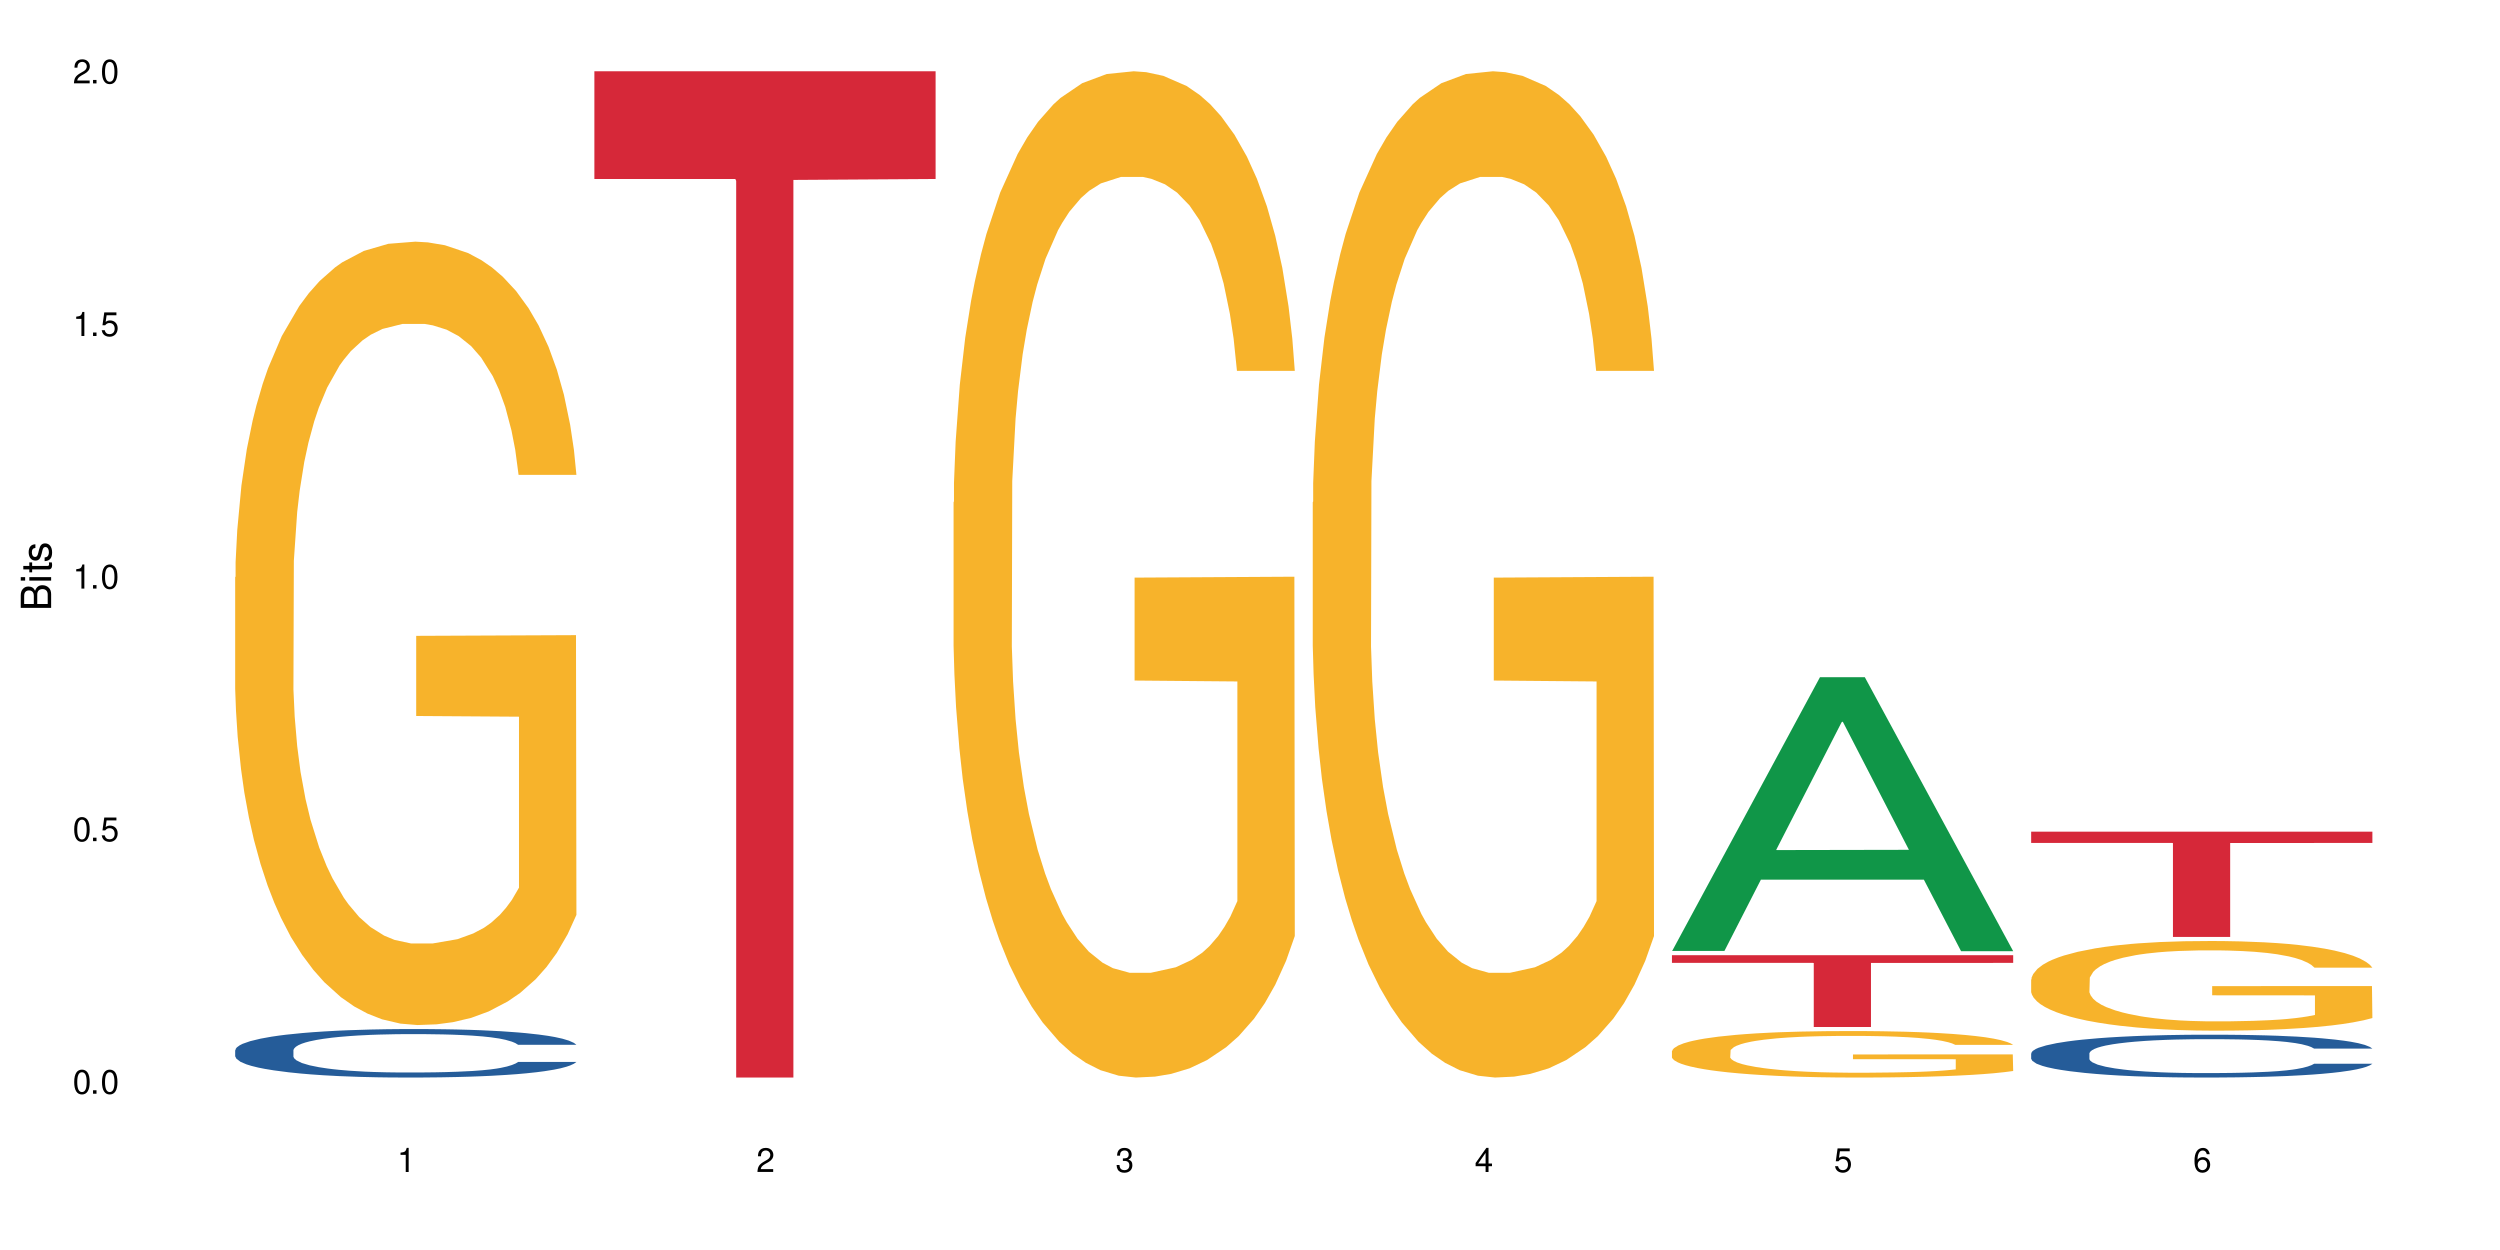 <?xml version="1.0" encoding="UTF-8"?>
<svg xmlns="http://www.w3.org/2000/svg" xmlns:xlink="http://www.w3.org/1999/xlink" width="720" height="360" viewBox="0 0 720 360">
<defs>
<g>
<g id="glyph-0-0">
</g>
<g id="glyph-0-1">
<path d="M 2.641 -6.938 C 2 -6.938 1.422 -6.656 1.078 -6.172 C 0.641 -5.562 0.406 -4.641 0.406 -3.359 C 0.406 -1.016 1.188 0.219 2.641 0.219 C 4.078 0.219 4.859 -1.016 4.859 -3.297 C 4.859 -4.641 4.656 -5.547 4.203 -6.172 C 3.844 -6.656 3.281 -6.938 2.641 -6.938 Z M 2.641 -6.188 C 3.547 -6.188 4 -5.25 4 -3.375 C 4 -1.406 3.562 -0.484 2.625 -0.484 C 1.734 -0.484 1.281 -1.438 1.281 -3.344 C 1.281 -5.25 1.734 -6.188 2.641 -6.188 Z M 2.641 -6.188 "/>
</g>
<g id="glyph-0-2">
<path d="M 1.828 -1 L 0.828 -1 L 0.828 0 L 1.828 0 Z M 1.828 -1 "/>
</g>
<g id="glyph-0-3">
<path d="M 4.562 -6.797 L 1.062 -6.797 L 0.547 -3.094 L 1.328 -3.094 C 1.719 -3.562 2.047 -3.734 2.578 -3.734 C 3.484 -3.734 4.062 -3.109 4.062 -2.094 C 4.062 -1.125 3.484 -0.531 2.578 -0.531 C 1.828 -0.531 1.375 -0.906 1.188 -1.672 L 0.328 -1.672 C 0.453 -1.109 0.547 -0.844 0.75 -0.594 C 1.125 -0.078 1.828 0.219 2.594 0.219 C 3.969 0.219 4.922 -0.781 4.922 -2.219 C 4.922 -3.562 4.031 -4.484 2.719 -4.484 C 2.25 -4.484 1.859 -4.359 1.469 -4.062 L 1.734 -5.969 L 4.562 -5.969 Z M 4.562 -6.797 "/>
</g>
<g id="glyph-0-4">
<path d="M 2.484 -4.938 L 2.484 0 L 3.328 0 L 3.328 -6.938 L 2.766 -6.938 C 2.469 -5.875 2.281 -5.734 0.984 -5.562 L 0.984 -4.938 Z M 2.484 -4.938 "/>
</g>
<g id="glyph-0-5">
<path d="M 4.859 -0.828 L 1.281 -0.828 C 1.359 -1.406 1.672 -1.781 2.5 -2.281 L 3.469 -2.828 C 4.406 -3.344 4.906 -4.062 4.906 -4.906 C 4.906 -5.484 4.672 -6.031 4.266 -6.406 C 3.859 -6.766 3.375 -6.938 2.719 -6.938 C 1.859 -6.938 1.219 -6.625 0.844 -6.031 C 0.609 -5.672 0.5 -5.234 0.484 -4.531 L 1.328 -4.531 C 1.359 -5.016 1.406 -5.281 1.531 -5.516 C 1.75 -5.938 2.188 -6.203 2.703 -6.203 C 3.469 -6.203 4.031 -5.641 4.031 -4.891 C 4.031 -4.344 3.719 -3.859 3.125 -3.516 L 2.234 -3 C 0.812 -2.172 0.406 -1.531 0.328 -0.016 L 4.859 -0.016 Z M 4.859 -0.828 "/>
</g>
<g id="glyph-0-6">
<path d="M 2.125 -3.188 L 2.578 -3.188 C 3.5 -3.188 3.984 -2.766 3.984 -1.922 C 3.984 -1.062 3.469 -0.531 2.594 -0.531 C 1.656 -0.531 1.203 -1 1.156 -2.016 L 0.312 -2.016 C 0.344 -1.453 0.438 -1.094 0.609 -0.781 C 0.953 -0.109 1.625 0.219 2.547 0.219 C 3.953 0.219 4.859 -0.625 4.859 -1.938 C 4.859 -2.828 4.516 -3.297 3.703 -3.594 C 4.344 -3.844 4.656 -4.328 4.656 -5.031 C 4.656 -6.219 3.875 -6.938 2.578 -6.938 C 1.203 -6.938 0.484 -6.172 0.453 -4.703 L 1.297 -4.703 C 1.312 -5.125 1.344 -5.359 1.453 -5.578 C 1.641 -5.969 2.062 -6.203 2.594 -6.203 C 3.344 -6.203 3.797 -5.75 3.797 -5 C 3.797 -4.516 3.609 -4.219 3.25 -4.047 C 3.016 -3.953 2.703 -3.922 2.125 -3.906 Z M 2.125 -3.188 "/>
</g>
<g id="glyph-0-7">
<path d="M 3.141 -1.672 L 3.141 0 L 3.984 0 L 3.984 -1.672 L 4.984 -1.672 L 4.984 -2.438 L 3.984 -2.438 L 3.984 -6.938 L 3.359 -6.938 L 0.266 -2.578 L 0.266 -1.672 Z M 3.141 -2.438 L 1 -2.438 L 3.141 -5.5 Z M 3.141 -2.438 "/>
</g>
<g id="glyph-0-8">
<path d="M 4.781 -5.125 C 4.609 -6.266 3.891 -6.938 2.844 -6.938 C 2.094 -6.938 1.422 -6.578 1.031 -5.953 C 0.594 -5.266 0.406 -4.422 0.406 -3.172 C 0.406 -2 0.578 -1.25 0.984 -0.641 C 1.359 -0.078 1.953 0.219 2.703 0.219 C 3.984 0.219 4.922 -0.75 4.922 -2.094 C 4.922 -3.375 4.062 -4.281 2.844 -4.281 C 2.172 -4.281 1.641 -4.031 1.281 -3.516 C 1.281 -5.234 1.828 -6.188 2.797 -6.188 C 3.391 -6.188 3.797 -5.797 3.938 -5.125 Z M 2.734 -3.531 C 3.547 -3.531 4.062 -2.953 4.062 -2.031 C 4.062 -1.156 3.484 -0.531 2.703 -0.531 C 1.922 -0.531 1.328 -1.188 1.328 -2.078 C 1.328 -2.938 1.906 -3.531 2.734 -3.531 Z M 2.734 -3.531 "/>
</g>
<g id="glyph-1-0">
</g>
<g id="glyph-1-1">
<path d="M 0 -0.953 L 0 -4.891 C 0 -5.719 -0.234 -6.344 -0.734 -6.797 C -1.188 -7.234 -1.812 -7.469 -2.5 -7.469 C -3.547 -7.469 -4.188 -7 -4.625 -5.875 C -4.984 -6.688 -5.625 -7.094 -6.531 -7.094 C -7.172 -7.094 -7.734 -6.859 -8.141 -6.391 C -8.562 -5.922 -8.75 -5.344 -8.75 -4.5 L -8.75 -0.953 Z M -4.984 -2.062 L -7.766 -2.062 L -7.766 -4.219 C -7.766 -4.844 -7.688 -5.203 -7.453 -5.5 C -7.219 -5.812 -6.859 -5.969 -6.375 -5.969 C -5.891 -5.969 -5.531 -5.812 -5.297 -5.5 C -5.062 -5.203 -4.984 -4.844 -4.984 -4.219 Z M -0.984 -2.062 L -4 -2.062 L -4 -4.781 C -4 -5.766 -3.438 -6.359 -2.484 -6.359 C -1.547 -6.359 -0.984 -5.766 -0.984 -4.781 Z M -0.984 -2.062 "/>
</g>
<g id="glyph-1-2">
<path d="M -6.281 -1.797 L -6.281 -0.797 L 0 -0.797 L 0 -1.797 Z M -8.75 -1.797 L -8.75 -0.797 L -7.484 -0.797 L -7.484 -1.797 Z M -8.75 -1.797 "/>
</g>
<g id="glyph-1-3">
<path d="M -6.281 -3.047 L -6.281 -2.016 L -8.016 -2.016 L -8.016 -1.016 L -6.281 -1.016 L -6.281 -0.172 L -5.469 -0.172 L -5.469 -1.016 L -0.719 -1.016 C -0.078 -1.016 0.281 -1.453 0.281 -2.234 C 0.281 -2.5 0.25 -2.719 0.188 -3.047 L -0.641 -3.047 C -0.609 -2.906 -0.594 -2.766 -0.594 -2.562 C -0.594 -2.141 -0.719 -2.016 -1.156 -2.016 L -5.469 -2.016 L -5.469 -3.047 Z M -6.281 -3.047 "/>
</g>
<g id="glyph-1-4">
<path d="M -4.531 -5.25 C -5.766 -5.25 -6.469 -4.422 -6.469 -2.969 C -6.469 -1.516 -5.719 -0.562 -4.547 -0.562 C -3.562 -0.562 -3.094 -1.062 -2.734 -2.562 L -2.516 -3.484 C -2.344 -4.188 -2.094 -4.469 -1.641 -4.469 C -1.047 -4.469 -0.641 -3.875 -0.641 -3 C -0.641 -2.453 -0.797 -2 -1.062 -1.75 C -1.25 -1.594 -1.422 -1.531 -1.875 -1.469 L -1.875 -0.406 C -0.422 -0.453 0.281 -1.266 0.281 -2.922 C 0.281 -4.5 -0.5 -5.516 -1.719 -5.516 C -2.656 -5.516 -3.172 -4.984 -3.469 -3.734 L -3.703 -2.766 C -3.891 -1.953 -4.156 -1.609 -4.594 -1.609 C -5.188 -1.609 -5.547 -2.125 -5.547 -2.938 C -5.547 -3.75 -5.203 -4.172 -4.531 -4.203 Z M -4.531 -5.25 "/>
</g>
</g>
</defs>
<rect x="-72" y="-36" width="864" height="432" fill="rgb(100%, 100%, 100%)" fill-opacity="1"/>
<path fill-rule="nonzero" fill="rgb(14.51%, 36.078%, 60%)" fill-opacity="1" d="M 67.73 302.449 L 67.852 302.438 L 67.852 302.129 L 68.211 301.645 L 69.051 301.035 L 69.887 300.613 L 72.047 299.859 L 75.043 299.133 L 78.156 298.57 L 80.434 298.238 L 82.473 297.984 L 87.145 297.512 L 90.145 297.27 L 93.379 297.055 L 97.332 296.836 L 100.211 296.711 L 106.684 296.504 L 111.477 296.414 L 115.191 296.379 L 123.223 296.379 L 128.016 296.43 L 131.492 296.492 L 135.324 296.594 L 138.562 296.711 L 144.195 296.988 L 149.227 297.348 L 151.504 297.551 L 155.102 297.945 L 157.855 298.328 L 159.773 298.66 L 161.934 299.133 L 163.848 299.707 L 165.289 300.355 L 166.008 300.906 L 149.227 300.906 L 148.391 300.395 L 147.43 300 L 145.633 299.477 L 143.836 299.105 L 141.316 298.738 L 139.039 298.496 L 135.926 298.254 L 133.168 298.102 L 130.293 297.984 L 127.535 297.91 L 122.262 297.832 L 116.148 297.832 L 113.871 297.855 L 109.199 297.961 L 106.684 298.047 L 103.086 298.227 L 100.57 298.395 L 97.574 298.648 L 95.535 298.863 L 93.02 299.195 L 91.223 299.488 L 89.184 299.91 L 87.984 300.23 L 86.906 300.586 L 85.949 301.008 L 85.23 301.453 L 84.75 301.926 L 84.508 302.387 L 84.508 304.363 L 84.75 304.82 L 85.348 305.359 L 86.906 306.137 L 89.184 306.812 L 91.82 307.348 L 94.336 307.73 L 95.777 307.91 L 97.691 308.113 L 100.688 308.367 L 105.004 308.625 L 107.52 308.727 L 111.355 308.828 L 115.312 308.879 L 120.586 308.879 L 125.258 308.828 L 128.375 308.762 L 131.609 308.66 L 136.043 308.445 L 138.801 308.242 L 141.199 308 L 142.996 307.754 L 144.195 307.551 L 145.992 307.156 L 147.43 306.723 L 148.508 306.277 L 149.227 305.844 L 166.008 305.844 L 165.289 306.352 L 164.207 306.852 L 163.129 307.219 L 161.453 307.668 L 159.535 308.062 L 156.777 308.508 L 154.5 308.801 L 151.504 309.121 L 148.75 309.363 L 145.754 309.578 L 141.316 309.836 L 138.441 309.961 L 135.324 310.078 L 131.609 310.18 L 126.938 310.27 L 121.902 310.32 L 117.227 310.332 L 112.195 310.309 L 108.48 310.258 L 103.566 310.141 L 97.453 309.91 L 93.02 309.668 L 89.543 309.426 L 86.547 309.172 L 83.191 308.828 L 78.875 308.266 L 76.238 307.832 L 74.441 307.477 L 72.406 306.977 L 70.969 306.531 L 69.289 305.816 L 68.09 304.91 L 67.73 304.211 Z M 67.73 302.449 "/>
<path fill-rule="nonzero" fill="rgb(96.863%, 70.196%, 16.863%)" fill-opacity="1" d="M 67.73 166.23 L 67.852 166.023 L 67.852 161.902 L 68.332 152.633 L 69.527 139.855 L 71.086 129.348 L 72.766 121.109 L 73.844 116.781 L 75.641 110.598 L 77.199 106.066 L 81.152 96.793 L 86.188 88.141 L 88.945 84.434 L 92.059 80.93 L 96.496 77.016 L 98.531 75.57 L 104.766 72.273 L 111.836 70.215 L 119.625 69.598 L 123.223 69.805 L 128.133 70.629 L 134.848 72.895 L 138.68 74.953 L 141.676 77.016 L 144.793 79.691 L 148.629 83.812 L 152.223 88.758 L 155.102 93.703 L 157.977 99.887 L 160.375 106.477 L 162.41 113.691 L 164.207 122.344 L 165.289 129.555 L 166.008 136.766 L 149.348 136.766 L 148.391 129.555 L 147.309 123.992 L 145.512 117.191 L 143.715 112.246 L 141.918 108.332 L 138.562 102.977 L 135.684 99.68 L 132.09 96.793 L 128.613 94.941 L 124.66 93.703 L 122.262 93.293 L 115.91 93.293 L 110.156 94.734 L 106.801 96.383 L 104.406 98.031 L 101.047 101.121 L 99.012 103.594 L 97.812 105.242 L 94.219 111.629 L 91.82 117.398 L 90.504 121.312 L 88.824 127.496 L 87.625 133.059 L 86.309 141.301 L 85.59 147.48 L 84.629 161.492 L 84.508 198.578 L 84.871 206.41 L 85.59 214.855 L 86.547 222.273 L 87.984 230.105 L 89.422 236.078 L 91.941 244.113 L 94.098 249.473 L 95.777 252.977 L 99.012 258.539 L 100.328 260.391 L 103.445 264.102 L 106.684 266.984 L 110.637 269.457 L 113.633 270.695 L 118.426 271.727 L 124.539 271.727 L 131.73 270.488 L 136.285 268.84 L 139.398 267.191 L 141.438 265.75 L 143.953 263.484 L 145.754 261.422 L 147.43 259.156 L 149.469 255.652 L 149.469 206.41 L 119.863 206.203 L 119.863 183.125 L 165.887 182.922 L 166.008 263.484 L 163.488 269.047 L 160.375 274.402 L 157.379 278.523 L 154.262 282.027 L 149.828 285.941 L 146.23 288.414 L 140.719 291.301 L 135.684 293.152 L 130.41 294.391 L 125.738 295.008 L 120.223 295.215 L 115.312 294.801 L 110.039 293.566 L 105.844 291.918 L 102.008 289.855 L 98.172 287.18 L 93.379 282.852 L 90.262 279.348 L 87.027 275.023 L 83.789 269.871 L 80.914 264.309 L 78.996 259.98 L 77.078 255.035 L 75.043 248.855 L 73.125 241.848 L 71.688 235.461 L 70.367 228.25 L 69.41 221.449 L 68.449 212.18 L 67.969 204.762 L 67.73 198.375 Z M 67.73 166.23 "/>
<path fill-rule="nonzero" fill="rgb(83.922%, 15.686%, 22.353%)" fill-opacity="1" d="M 171.18 20.527 L 269.453 20.527 L 269.453 51.547 L 228.496 51.82 L 228.496 310.332 L 212.02 310.332 L 212.02 52.094 L 211.777 51.547 L 171.18 51.547 Z M 171.18 20.527 "/>
<path fill-rule="nonzero" fill="rgb(96.863%, 70.196%, 16.863%)" fill-opacity="1" d="M 274.629 144.652 L 274.746 144.387 L 274.746 139.094 L 275.227 127.184 L 276.426 110.777 L 277.984 97.277 L 279.66 86.691 L 280.738 81.133 L 282.535 73.195 L 284.094 67.371 L 288.051 55.461 L 293.082 44.348 L 295.84 39.582 L 298.957 35.082 L 303.391 30.055 L 305.43 28.203 L 311.66 23.965 L 318.73 21.32 L 326.52 20.527 L 330.117 20.789 L 335.031 21.848 L 341.742 24.762 L 345.578 27.406 L 348.574 30.055 L 351.688 33.496 L 355.523 38.789 L 359.121 45.141 L 361.996 51.492 L 364.871 59.43 L 367.27 67.902 L 369.309 77.164 L 371.105 88.281 L 372.184 97.543 L 372.902 106.805 L 356.242 106.805 L 355.285 97.543 L 354.207 90.398 L 352.41 81.664 L 350.609 75.312 L 348.812 70.281 L 345.457 63.402 L 342.582 59.168 L 338.984 55.461 L 335.512 53.078 L 331.555 51.492 L 329.156 50.961 L 322.805 50.961 L 317.055 52.816 L 313.699 54.934 L 311.301 57.051 L 307.945 61.02 L 305.906 64.195 L 304.707 66.312 L 301.113 74.516 L 298.715 81.93 L 297.398 86.957 L 295.719 94.898 L 294.523 102.043 L 293.203 112.629 L 292.484 120.57 L 291.527 138.566 L 291.406 186.207 L 291.766 196.262 L 292.484 207.113 L 293.441 216.641 L 294.883 226.699 L 296.32 234.375 L 298.836 244.695 L 300.992 251.578 L 302.672 256.078 L 305.906 263.223 L 307.227 265.605 L 310.34 270.367 L 313.578 274.074 L 317.531 277.25 L 320.527 278.836 L 325.324 280.16 L 331.434 280.16 L 338.625 278.574 L 343.18 276.457 L 346.297 274.34 L 348.332 272.484 L 350.852 269.574 L 352.648 266.926 L 354.324 264.016 L 356.363 259.516 L 356.363 196.262 L 326.762 195.996 L 326.762 166.355 L 372.781 166.09 L 372.902 269.574 L 370.387 276.719 L 367.27 283.602 L 364.273 288.895 L 361.156 293.395 L 356.723 298.422 L 353.129 301.598 L 347.613 305.305 L 342.582 307.688 L 337.309 309.273 L 332.633 310.066 L 327.121 310.332 L 322.207 309.805 L 316.934 308.215 L 312.738 306.098 L 308.902 303.453 L 305.07 300.012 L 300.273 294.453 L 297.16 289.953 L 293.922 284.395 L 290.688 277.777 L 287.809 270.633 L 285.895 265.074 L 283.977 258.723 L 281.938 250.781 L 280.02 241.785 L 278.582 233.578 L 277.262 224.316 L 276.305 215.582 L 275.348 203.672 L 274.867 194.145 L 274.629 185.941 Z M 274.629 144.652 "/>
<path fill-rule="nonzero" fill="rgb(96.863%, 70.196%, 16.863%)" fill-opacity="1" d="M 378.074 144.652 L 378.195 144.387 L 378.195 139.094 L 378.676 127.184 L 379.871 110.777 L 381.43 97.277 L 383.109 86.691 L 384.188 81.133 L 385.984 73.195 L 387.543 67.371 L 391.496 55.461 L 396.531 44.348 L 399.289 39.582 L 402.402 35.082 L 406.84 30.055 L 408.875 28.203 L 415.109 23.965 L 422.18 21.32 L 429.969 20.527 L 433.566 20.789 L 438.48 21.848 L 445.191 24.762 L 449.023 27.406 L 452.02 30.055 L 455.137 33.496 L 458.973 38.789 L 462.566 45.141 L 465.445 51.492 L 468.32 59.43 L 470.719 67.902 L 472.754 77.164 L 474.555 88.281 L 475.633 97.543 L 476.352 106.805 L 459.691 106.805 L 458.734 97.543 L 457.652 90.398 L 455.855 81.664 L 454.059 75.312 L 452.262 70.281 L 448.906 63.402 L 446.027 59.168 L 442.434 55.461 L 438.957 53.078 L 435.004 51.492 L 432.605 50.961 L 426.254 50.961 L 420.5 52.816 L 417.145 54.934 L 414.75 57.051 L 411.395 61.02 L 409.355 64.195 L 408.156 66.312 L 404.562 74.516 L 402.164 81.93 L 400.848 86.957 L 399.168 94.898 L 397.969 102.043 L 396.652 112.629 L 395.934 120.57 L 394.973 138.566 L 394.855 186.207 L 395.215 196.262 L 395.934 207.113 L 396.891 216.641 L 398.328 226.699 L 399.766 234.375 L 402.285 244.695 L 404.441 251.578 L 406.121 256.078 L 409.355 263.223 L 410.672 265.605 L 413.789 270.367 L 417.027 274.074 L 420.98 277.25 L 423.977 278.836 L 428.77 280.16 L 434.883 280.16 L 442.074 278.574 L 446.629 276.457 L 449.746 274.34 L 451.781 272.484 L 454.297 269.574 L 456.098 266.926 L 457.773 264.016 L 459.812 259.516 L 459.812 196.262 L 430.211 195.996 L 430.211 166.355 L 476.23 166.09 L 476.352 269.574 L 473.832 276.719 L 470.719 283.602 L 467.723 288.895 L 464.605 293.395 L 460.172 298.422 L 456.574 301.598 L 451.062 305.305 L 446.027 307.688 L 440.754 309.273 L 436.082 310.066 L 430.57 310.332 L 425.656 309.805 L 420.383 308.215 L 416.188 306.098 L 412.352 303.453 L 408.516 300.012 L 403.723 294.453 L 400.605 289.953 L 397.371 284.395 L 394.133 277.777 L 391.258 270.633 L 389.34 265.074 L 387.422 258.723 L 385.387 250.781 L 383.469 241.785 L 382.031 233.578 L 380.711 224.316 L 379.754 215.582 L 378.793 203.672 L 378.316 194.145 L 378.074 185.941 Z M 378.074 144.652 "/>
<path fill-rule="nonzero" fill="rgb(6.275%, 58.824%, 28.235%)" fill-opacity="1" d="M 481.523 273.863 L 481.629 273.789 L 524.152 195.031 L 537.066 195.031 L 579.797 273.938 L 564.785 273.938 L 554.074 253.34 L 507.141 253.34 L 496.641 273.863 L 481.523 273.863 L 511.656 244.82 L 549.77 244.746 L 530.766 207.922 L 530.555 207.848 L 530.348 208.07 L 511.551 244.746 L 511.656 244.82 Z M 481.523 273.863 "/>
<path fill-rule="nonzero" fill="rgb(96.863%, 70.196%, 16.863%)" fill-opacity="1" d="M 481.523 302.676 L 481.645 302.664 L 481.645 302.418 L 482.121 301.867 L 483.32 301.109 L 484.879 300.484 L 486.555 299.996 L 487.637 299.738 L 489.434 299.371 L 490.992 299.102 L 494.945 298.551 L 499.98 298.039 L 502.734 297.82 L 505.852 297.609 L 510.285 297.379 L 512.324 297.293 L 518.555 297.098 L 525.629 296.977 L 533.418 296.938 L 537.012 296.949 L 541.926 297 L 548.637 297.133 L 552.473 297.258 L 555.469 297.379 L 558.586 297.539 L 562.422 297.781 L 566.016 298.074 L 568.891 298.371 L 571.77 298.734 L 574.164 299.129 L 576.203 299.555 L 578 300.07 L 579.078 300.496 L 579.797 300.926 L 563.141 300.926 L 562.18 300.496 L 561.102 300.168 L 559.305 299.766 L 557.508 299.469 L 555.711 299.238 L 552.352 298.918 L 549.477 298.723 L 545.883 298.551 L 542.406 298.441 L 538.449 298.371 L 536.055 298.344 L 529.703 298.344 L 523.949 298.43 L 520.594 298.527 L 518.195 298.625 L 514.84 298.809 L 512.805 298.957 L 511.605 299.055 L 508.008 299.434 L 505.613 299.777 L 504.293 300.008 L 502.617 300.375 L 501.418 300.707 L 500.098 301.195 L 499.379 301.562 L 498.422 302.395 L 498.301 304.594 L 498.66 305.059 L 499.379 305.562 L 500.34 306.004 L 501.777 306.469 L 503.215 306.82 L 505.73 307.297 L 507.891 307.617 L 509.566 307.824 L 512.805 308.156 L 514.121 308.266 L 517.238 308.484 L 520.473 308.656 L 524.43 308.805 L 527.426 308.875 L 532.219 308.938 L 538.332 308.938 L 545.523 308.863 L 550.078 308.766 L 553.191 308.668 L 555.23 308.582 L 557.746 308.449 L 559.543 308.328 L 561.223 308.191 L 563.258 307.984 L 563.258 305.059 L 533.656 305.047 L 533.656 303.68 L 579.68 303.664 L 579.797 308.449 L 577.281 308.777 L 574.164 309.098 L 571.168 309.34 L 568.055 309.551 L 563.617 309.781 L 560.023 309.93 L 554.512 310.102 L 549.477 310.211 L 544.203 310.285 L 539.531 310.32 L 534.016 310.332 L 529.102 310.309 L 523.828 310.234 L 519.637 310.137 L 515.801 310.016 L 511.965 309.855 L 507.172 309.598 L 504.055 309.391 L 500.82 309.133 L 497.582 308.828 L 494.707 308.496 L 492.789 308.242 L 490.871 307.945 L 488.832 307.582 L 486.918 307.164 L 485.477 306.785 L 484.16 306.355 L 483.199 305.953 L 482.242 305.402 L 481.762 304.961 L 481.523 304.582 Z M 481.523 302.676 "/>
<path fill-rule="nonzero" fill="rgb(83.922%, 15.686%, 22.353%)" fill-opacity="1" d="M 481.523 275.102 L 579.797 275.102 L 579.797 277.312 L 538.84 277.332 L 538.84 295.773 L 522.363 295.773 L 522.363 277.352 L 522.121 277.312 L 481.523 277.312 Z M 481.523 275.102 "/>
<path fill-rule="nonzero" fill="rgb(14.51%, 36.078%, 60%)" fill-opacity="1" d="M 584.973 303.367 L 585.09 303.355 L 585.09 303.086 L 585.449 302.656 L 586.289 302.113 L 587.129 301.742 L 589.285 301.078 L 592.281 300.434 L 595.398 299.938 L 597.676 299.645 L 599.711 299.422 L 604.387 299.004 L 607.383 298.789 L 610.617 298.598 L 614.574 298.406 L 617.449 298.293 L 623.922 298.113 L 628.715 298.035 L 632.43 298 L 640.461 298 L 645.254 298.047 L 648.73 298.102 L 652.566 298.191 L 655.801 298.293 L 661.434 298.543 L 666.469 298.855 L 668.746 299.039 L 672.34 299.387 L 675.098 299.727 L 677.016 300.02 L 679.172 300.434 L 681.09 300.941 L 682.527 301.516 L 683.246 302 L 666.469 302 L 665.629 301.551 L 664.672 301.203 L 662.871 300.738 L 661.074 300.414 L 658.559 300.086 L 656.281 299.871 L 653.164 299.656 L 650.406 299.523 L 647.531 299.422 L 644.773 299.352 L 639.504 299.285 L 633.391 299.285 L 631.113 299.309 L 626.438 299.398 L 623.922 299.477 L 620.328 299.633 L 617.809 299.781 L 614.812 300.008 L 612.777 300.199 L 610.258 300.492 L 608.461 300.75 L 606.426 301.121 L 605.227 301.406 L 604.148 301.719 L 603.188 302.094 L 602.469 302.488 L 601.988 302.902 L 601.75 303.309 L 601.75 305.059 L 601.988 305.461 L 602.59 305.938 L 604.148 306.625 L 606.426 307.223 L 609.059 307.695 L 611.578 308.031 L 613.016 308.191 L 614.934 308.371 L 617.93 308.598 L 622.242 308.82 L 624.762 308.91 L 628.598 309.004 L 632.551 309.047 L 637.824 309.047 L 642.5 309.004 L 645.613 308.945 L 648.852 308.855 L 653.285 308.664 L 656.043 308.484 L 658.438 308.27 L 660.234 308.055 L 661.434 307.875 L 663.23 307.527 L 664.672 307.141 L 665.75 306.746 L 666.469 306.363 L 683.246 306.363 L 682.527 306.816 L 681.449 307.254 L 680.371 307.582 L 678.691 307.977 L 676.773 308.324 L 674.02 308.719 L 671.742 308.98 L 668.746 309.262 L 665.988 309.477 L 662.992 309.668 L 658.559 309.895 L 655.68 310.004 L 652.566 310.105 L 648.852 310.195 L 644.176 310.277 L 639.141 310.32 L 634.469 310.332 L 629.434 310.309 L 625.719 310.266 L 620.805 310.164 L 614.695 309.961 L 610.258 309.746 L 606.785 309.531 L 603.789 309.305 L 600.43 309.004 L 596.117 308.508 L 593.48 308.121 L 591.684 307.809 L 589.645 307.367 L 588.207 306.973 L 586.527 306.344 L 585.332 305.543 L 584.973 304.922 Z M 584.973 303.367 "/>
<path fill-rule="nonzero" fill="rgb(96.863%, 70.196%, 16.863%)" fill-opacity="1" d="M 584.973 282.07 L 585.09 282.047 L 585.09 281.574 L 585.57 280.512 L 586.77 279.051 L 588.328 277.848 L 590.004 276.906 L 591.082 276.41 L 592.883 275.703 L 594.438 275.184 L 598.395 274.121 L 603.426 273.129 L 606.184 272.707 L 609.301 272.305 L 613.734 271.855 L 615.773 271.691 L 622.004 271.312 L 629.074 271.078 L 636.867 271.008 L 640.461 271.031 L 645.375 271.125 L 652.086 271.387 L 655.922 271.621 L 658.918 271.855 L 662.035 272.164 L 665.867 272.637 L 669.465 273.203 L 672.34 273.766 L 675.215 274.477 L 677.613 275.23 L 679.652 276.055 L 681.449 277.047 L 682.527 277.871 L 683.246 278.695 L 666.586 278.695 L 665.629 277.871 L 664.551 277.234 L 662.754 276.457 L 660.953 275.891 L 659.156 275.441 L 655.801 274.828 L 652.926 274.453 L 649.328 274.121 L 645.855 273.91 L 641.898 273.766 L 639.504 273.719 L 633.148 273.719 L 627.398 273.887 L 624.043 274.074 L 621.645 274.262 L 618.289 274.617 L 616.25 274.898 L 615.055 275.09 L 611.457 275.82 L 609.059 276.48 L 607.742 276.93 L 606.062 277.637 L 604.867 278.273 L 603.547 279.215 L 602.828 279.922 L 601.871 281.527 L 601.75 285.773 L 602.109 286.668 L 602.828 287.637 L 603.789 288.484 L 605.227 289.383 L 606.664 290.066 L 609.18 290.988 L 611.336 291.602 L 613.016 292 L 616.25 292.637 L 617.57 292.852 L 620.688 293.273 L 623.922 293.605 L 627.875 293.887 L 630.871 294.027 L 635.668 294.148 L 641.777 294.148 L 648.969 294.004 L 653.523 293.816 L 656.641 293.629 L 658.676 293.465 L 661.195 293.203 L 662.992 292.969 L 664.672 292.707 L 666.707 292.309 L 666.707 286.668 L 637.105 286.645 L 637.105 284.004 L 683.125 283.98 L 683.246 293.203 L 680.73 293.84 L 677.613 294.453 L 674.617 294.926 L 671.5 295.328 L 667.066 295.773 L 663.473 296.059 L 657.957 296.387 L 652.926 296.602 L 647.652 296.742 L 642.977 296.812 L 637.465 296.836 L 632.551 296.789 L 627.277 296.648 L 623.082 296.457 L 619.246 296.223 L 615.414 295.918 L 610.617 295.422 L 607.504 295.02 L 604.266 294.523 L 601.031 293.934 L 598.156 293.297 L 596.238 292.801 L 594.32 292.238 L 592.281 291.527 L 590.363 290.727 L 588.926 289.996 L 587.609 289.172 L 586.648 288.391 L 585.691 287.332 L 585.211 286.48 L 584.973 285.75 Z M 584.973 282.07 "/>
<path fill-rule="nonzero" fill="rgb(83.922%, 15.686%, 22.353%)" fill-opacity="1" d="M 584.973 239.516 L 683.246 239.516 L 683.246 242.762 L 642.289 242.793 L 642.289 269.844 L 625.809 269.844 L 625.809 242.82 L 625.57 242.762 L 584.973 242.762 Z M 584.973 239.516 "/>
<g fill="rgb(0%, 0%, 0%)" fill-opacity="1">
<use xlink:href="#glyph-0-1" x="20.965" y="314.993"/>
<use xlink:href="#glyph-0-2" x="25.965" y="314.993"/>
<use xlink:href="#glyph-0-1" x="28.965" y="314.993"/>
</g>
<g fill="rgb(0%, 0%, 0%)" fill-opacity="1">
<use xlink:href="#glyph-0-1" x="20.965" y="242.251"/>
<use xlink:href="#glyph-0-2" x="25.965" y="242.251"/>
<use xlink:href="#glyph-0-3" x="28.965" y="242.251"/>
</g>
<g fill="rgb(0%, 0%, 0%)" fill-opacity="1">
<use xlink:href="#glyph-0-4" x="20.965" y="169.509"/>
<use xlink:href="#glyph-0-2" x="25.965" y="169.509"/>
<use xlink:href="#glyph-0-1" x="28.965" y="169.509"/>
</g>
<g fill="rgb(0%, 0%, 0%)" fill-opacity="1">
<use xlink:href="#glyph-0-4" x="20.965" y="96.767"/>
<use xlink:href="#glyph-0-2" x="25.965" y="96.767"/>
<use xlink:href="#glyph-0-3" x="28.965" y="96.767"/>
</g>
<g fill="rgb(0%, 0%, 0%)" fill-opacity="1">
<use xlink:href="#glyph-0-5" x="20.965" y="24.024"/>
<use xlink:href="#glyph-0-2" x="25.965" y="24.024"/>
<use xlink:href="#glyph-0-1" x="28.965" y="24.024"/>
</g>
<g fill="rgb(0%, 0%, 0%)" fill-opacity="1">
<use xlink:href="#glyph-0-4" x="114.367" y="337.532"/>
</g>
<g fill="rgb(0%, 0%, 0%)" fill-opacity="1">
<use xlink:href="#glyph-0-5" x="217.816" y="337.532"/>
</g>
<g fill="rgb(0%, 0%, 0%)" fill-opacity="1">
<use xlink:href="#glyph-0-6" x="321.266" y="337.532"/>
</g>
<g fill="rgb(0%, 0%, 0%)" fill-opacity="1">
<use xlink:href="#glyph-0-7" x="424.711" y="337.532"/>
</g>
<g fill="rgb(0%, 0%, 0%)" fill-opacity="1">
<use xlink:href="#glyph-0-3" x="528.16" y="337.532"/>
</g>
<g fill="rgb(0%, 0%, 0%)" fill-opacity="1">
<use xlink:href="#glyph-0-8" x="631.609" y="337.532"/>
</g>
<g fill="rgb(0%, 0%, 0%)" fill-opacity="1">
<use xlink:href="#glyph-1-1" x="14.725" y="176.012"/>
<use xlink:href="#glyph-1-2" x="14.725" y="168.012"/>
<use xlink:href="#glyph-1-3" x="14.725" y="165.012"/>
<use xlink:href="#glyph-1-4" x="14.725" y="162.012"/>
</g>
</svg>
